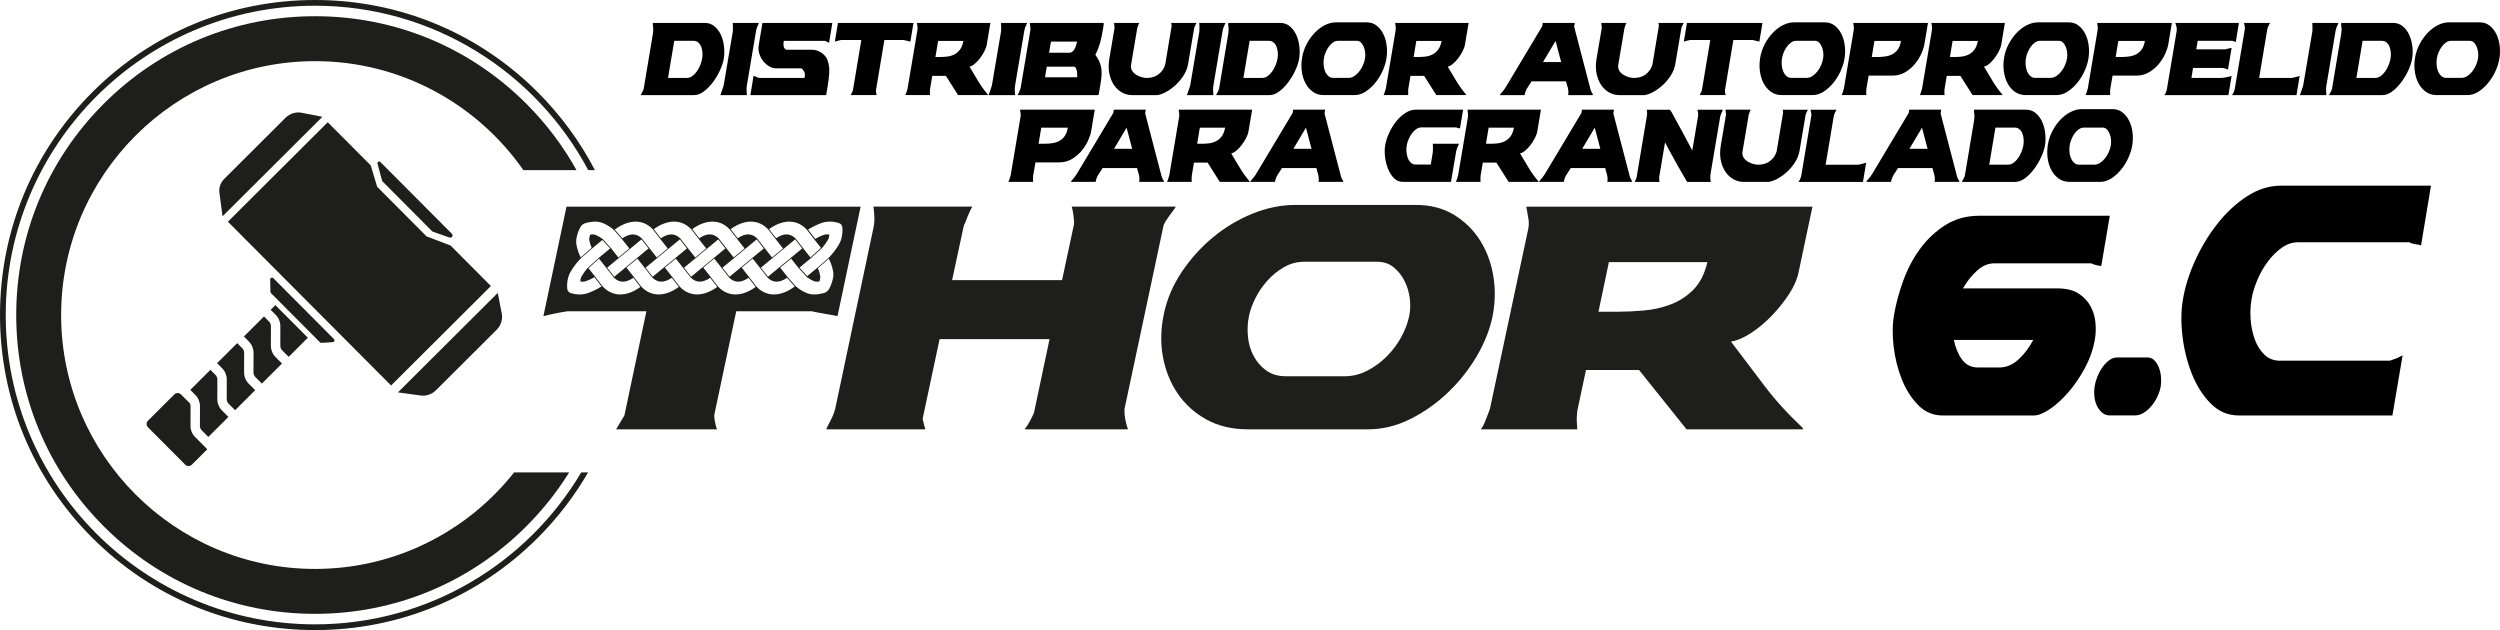 <?xml version="1.0" encoding="UTF-8"?>
<svg id="Camada_1" data-name="Camada 1" xmlns="http://www.w3.org/2000/svg" viewBox="0 0 1203.93 303.43">
  <defs>
    <style>
      .cls-1 {
        fill: #1e1e1c;
      }
    </style>
  </defs>
  <g>
    <path d="m1004.07,177.15c-2.41,4.48-5.1,8.42-8.05,11.81-2.96,3.39-5.94,6.09-8.94,8.1-3,2.01-5.55,3.02-7.64,3.02h-43.96c-4.55,0-8.46-1.66-11.74-5-3.28-3.33-5.89-7.44-7.85-12.32-1.96-4.88-3.28-10.14-3.96-15.77-.68-5.63-.61-10.8.21-15.51.91-5.28,2.39-10.74,4.44-16.38,2.05-5.63,4.75-10.74,8.12-15.34,3.37-4.59,7.42-8.39,12.15-11.38,4.73-2.99,10.19-4.48,16.38-4.48h62.79l-4.1,24.13h-.82c-.18,0-.82-.14-1.91-.43-1.09-.29-1.77-.54-2.05-.78h-46.82c-2.91,0-5.67,1.18-8.26,3.53-2.59,2.36-4.85,5.2-6.76,8.53h45.32c4.37,0,7.83.83,10.38,2.5,2.55,1.67,4.48,3.74,5.8,6.21,1.32,2.47,2.09,5.11,2.32,7.93.23,2.82.16,5.32-.21,7.5-.82,4.94-2.44,9.65-4.85,14.13Zm-63.14-13.45c.73,3.68,2.02,6.81,3.89,9.39,1.86,2.59,4.48,3.88,7.85,3.88h10.1c3.37,0,6.46-1.29,9.28-3.88,2.82-2.59,5.19-5.72,7.1-9.39h-38.22Z"/>
    <path d="m1008.78,185.76c.18-1.26.59-2.7,1.23-4.31.64-1.61,1.43-3.1,2.39-4.48.96-1.38,2.05-2.53,3.28-3.45,1.23-.92,2.53-1.38,3.89-1.38h14.61c1.27,0,2.37.46,3.28,1.38.91.92,1.64,2.07,2.18,3.45.55,1.38.89,2.87,1.02,4.48.14,1.61.11,3.05-.07,4.31-.27,1.72-.8,3.42-1.57,5.08-.77,1.67-1.73,3.19-2.87,4.57-1.14,1.38-2.39,2.5-3.75,3.36-1.37.86-2.82,1.29-4.37,1.29h-11.88c-1.55,0-2.85-.46-3.89-1.38-1.05-.92-1.89-2.07-2.53-3.45-.64-1.38-1.02-2.9-1.16-4.57-.14-1.66-.07-3.3.21-4.91Z"/>
    <path d="m1098.06,173.7h52.83l3.41-1.21,2.73-1.38-4.91,28.96h-73.99c-5.19,0-9.67-1.9-13.45-5.69-3.78-3.79-6.8-8.53-9.08-14.22-2.28-5.69-3.8-11.75-4.57-18.19-.77-6.43-.71-12.35.21-17.75,1-6.09,2.98-12.38,5.94-18.88,2.96-6.49,6.55-12.41,10.79-17.75,4.23-5.34,8.96-9.71,14.2-13.1,5.23-3.39,10.67-5.08,16.31-5.08h72.21l-4.78,28.79-.96-.34c-.27,0-1.02-.11-2.25-.34-1.23-.23-1.98-.52-2.25-.86h-53.79c-2.73,0-5.35.89-7.85,2.67-2.5,1.78-4.76,4.02-6.76,6.72-2,2.7-3.69,5.69-5.05,8.96-1.37,3.28-2.28,6.35-2.73,9.22-.55,3.1-.68,6.38-.41,9.83.27,3.45.96,6.64,2.05,9.57,1.09,2.93,2.64,5.34,4.64,7.24,2,1.9,4.5,2.84,7.51,2.84Z"/>
  </g>
  <g>
    <path class="cls-1" d="m202.5,190.45l-10.86-1.49,48.07-47.9,1.91,9.83c.56,2.87-.35,5.83-2.43,7.9l-29.3,29.19c-1.94,1.94-4.68,2.85-7.4,2.48"/>
    <path class="cls-1" d="m105.66,92.9l1.51,11.27,48.07-47.9-9.85-1.95c-2.85-.56-5.8.33-7.86,2.38l-29.6,29.5c-1.76,1.76-2.6,4.23-2.27,6.7"/>
    <path class="cls-1" d="m154.12,164.87l-23.66-23.74-.25-.6-.09-5.96c-.01-.78.93-1.17,1.48-.62l29.24,29.35c.53.53.18,1.43-.56,1.47l-5.5.35c-.25.02-.49-.07-.67-.25"/>
    <path class="cls-1" d="m208.25,111.5l-24.18-24.27-2.27-8.4c-.22-.82.79-1.41,1.39-.8l34.42,34.55c.82.83-.04,2.2-1.14,1.81l-8.21-2.88Z"/>
    <path class="cls-1" d="m132.78,151.63c1.43,1.44,2.23,3.39,2.23,5.41l-.02,9.48c0,.83.33,1.62.91,2.2l3.12,3.13,9.23-9.2-15.65-15.71-2.26,2.25,2.43,2.44Z"/>
    <path class="cls-1" d="m119.78,184.78c-1.43-1.44-2.23-3.39-2.23-5.42l.02-9.48c0-.82-.32-1.62-.91-2.2l-2.43-2.44-9.69,9.65,2.43,2.44c1.43,1.44,2.23,3.39,2.23,5.41l-.02,9.48c0,.82.32,1.62.91,2.2l3.12,3.13,9.68-9.65-3.12-3.13Z"/>
    <path class="cls-1" d="m106.88,197.64c-1.43-1.44-2.23-3.39-2.23-5.42l.02-9.47c0-.83-.32-1.62-.91-2.2l-2.44-2.44-9.68,9.65,2.43,2.44c1.43,1.44,2.23,3.39,2.23,5.42l-.02,9.48c0,.82.32,1.62.91,2.2l3.12,3.13,9.68-9.65-3.12-3.13Z"/>
    <path class="cls-1" d="m93.97,210.49c-1.43-1.44-2.23-3.39-2.23-5.41l.02-9.48c0-.67-.22-1.31-.61-1.84l.13.32-4.12-4.14c-.89-.89-2.32-.89-3.21,0l-12.68,12.64c-.89.89-.89,2.32,0,3.21l17.91,17.98c.89.89,2.32.89,3.21,0l7.44-7.41-5.85-5.88Z"/>
    <path class="cls-1" d="m132.68,171.93c-1.43-1.44-2.24-3.39-2.23-5.42l.02-9.47c0-.83-.32-1.62-.91-2.2l-2.44-2.44-9.68,9.65,2.43,2.44c1.43,1.44,2.23,3.39,2.23,5.42l-.02,9.48c0,.83.32,1.62.91,2.2l3.12,3.13,9.69-9.65-3.12-3.13Z"/>
    <path class="cls-1" d="m279.89,227.51c-25.98,43.76-73.7,73.16-128.18,73.16C69.58,300.67,2.76,233.85,2.76,151.71S69.58,2.76,151.71,2.76c56.93,0,106.5,32.11,131.56,79.17h3.22c-7.09-13.66-16.31-26.3-27.51-37.5C230.34,15.78,192.24,0,151.71,0S73.09,15.78,44.44,44.43,0,111.19,0,151.71s15.78,78.62,44.44,107.28c28.65,28.66,66.75,44.44,107.28,44.44s78.62-15.78,107.28-44.44c9.54-9.54,17.64-20.12,24.21-31.49h-3.31Z"/>
    <polygon class="cls-1" points="157.83 58.87 178.55 79.67 181.62 89.94 205.42 113.84 216.98 118.24 236.41 137.74 188.34 185.64 109.75 106.77 157.83 58.87"/>
    <path class="cls-1" d="m247.58,227.51c-22.41,28.29-57.06,46.47-95.87,46.47-67.42,0-122.27-54.85-122.27-122.27S84.3,29.45,151.72,29.45c41.49,0,78.22,20.79,100.33,52.48h25.58c-6.44-11.58-14.53-22.34-24.16-31.97-27.18-27.18-63.31-42.15-101.75-42.15s-74.57,14.97-101.75,42.15C22.78,77.14,7.81,113.28,7.81,151.71s14.97,74.57,42.15,101.75c27.18,27.18,63.32,42.15,101.75,42.15s74.57-14.97,101.75-42.15c7.94-7.94,14.84-16.66,20.62-25.96h-26.51Z"/>
    <path class="cls-1" d="m468.2,99.52c-.22.33-.53.92-.92,1.75-.39.84-.78,1.73-1.17,2.67-.39.95-.75,1.86-1.09,2.75-.34.89-.61,1.5-.84,1.84l-5.68,26.39h52.95l5.68-26.56c.11-.45.14-1.08.08-1.92-.06-.84-.14-1.7-.25-2.59s-.25-1.75-.42-2.59c-.17-.83-.31-1.42-.42-1.75h50.11l-.84,1.33c-.89,1.23-1.81,2.48-2.76,3.76-.95,1.28-1.7,2.53-2.25,3.76l-18.87,88.69c-.11,2.9.44,6.13,1.67,9.69h-49.77c.89-1.11,1.73-2.39,2.5-3.84.78-1.45,1.45-2.79,2-4.01l7.52-35.58h-52.95l-8.18,38.42,1,4.01c.22,0,.28.34.17,1h-47.61c.56-1.23,1.28-2.67,2.17-4.34.89-1.67,1.62-3.51,2.17-5.51l18.04-85.36c.56-2.34.84-4.29.84-5.85s-.11-3.28-.34-5.18l-.16-1h47.6Z"/>
    <path class="cls-1" d="m568.96,131.17c4.18-6.29,9.16-11.86,14.95-16.7,5.79-4.84,12.17-8.68,19.13-11.53,6.96-2.84,13.94-4.26,20.96-4.26h57.79c7.13,0,13.31,1.62,18.54,4.84,5.23,3.23,9.44,7.41,12.61,12.53,3.17,5.12,5.26,10.88,6.27,17.29,1,6.4.83,12.83-.5,19.29-1.34,6.35-3.9,12.72-7.68,19.13-3.78,6.4-8.41,12.19-13.86,17.37-5.46,5.18-11.47,9.41-18.04,12.69-6.57,3.28-13.36,4.93-20.38,4.93h-57.79c-7.57,0-14.2-1.56-19.88-4.68-5.68-3.12-10.3-7.27-13.86-12.44-3.56-5.18-5.96-11.11-7.18-17.79-1.23-6.68-1.06-13.64.5-20.88,1.45-6.9,4.26-13.5,8.43-19.79m31.99,30.9c.33,3.4,1.25,6.51,2.76,9.35,1.5,2.84,3.53,5.18,6.1,7.02,2.56,1.84,5.68,2.75,9.35,2.75h28.4c3.78,0,7.41-.89,10.86-2.67,3.45-1.78,6.57-4.06,9.36-6.85s5.12-5.9,7.02-9.36c1.89-3.45,3.17-6.85,3.84-10.19.56-2.67.64-5.51.25-8.52-.39-3.01-1.25-5.82-2.59-8.44s-3.09-4.79-5.26-6.51c-2.17-1.73-4.76-2.59-7.77-2.59h-35.24c-3.45,0-6.68.86-9.69,2.59-3.01,1.73-5.68,3.9-8.02,6.51-2.34,2.62-4.26,5.43-5.76,8.44-1.5,3.01-2.53,5.85-3.09,8.52-.67,3.23-.84,6.54-.5,9.94"/>
    <path class="cls-1" d="m735.7,111.55c.56-2.23.67-4.31.33-6.26-.33-1.95-.67-3.87-1-5.76h137.8l-6.68,31.57c-.67,3.34-2.2,6.85-4.59,10.52-2.4,3.68-5.18,7.16-8.35,10.44-3.17,3.29-6.51,6.07-10.02,8.35-3.51,2.28-6.71,3.65-9.61,4.09,5.57,7.35,10.97,14.48,16.2,21.38,5.23,6.9,11.25,13.53,18.04,19.87.45.45.61.78.5,1h-56.12l-22.89-28.57h-25.55l-4.18,19.71c-.22,1.9-.31,3.54-.25,4.93.06,1.39.14,2.7.25,3.92h-46.44c1-1.45,1.78-2.95,2.34-4.51.56-1.56,1.23-3.28,2-5.18l18.21-85.52Zm34.08,38.58h8.85c4.01,0,8.3-.19,12.86-.59,4.56-.39,8.91-1.36,13.03-2.92,4.12-1.56,7.77-3.92,10.94-7.1,3.17-3.17,5.43-7.6,6.77-13.28h-47.44l-5.01,23.88Z"/>
    <path class="cls-1" d="m272.81,99.52l-5.27,24.99-5.85,27.73c3.12-.78,5.82-1.36,8.1-1.76,2.28-.39,3.48-.59,3.59-.59h37.91l-10.59,50.18-4.01,6.68h48.77c-.22-.11-.42-.5-.59-1.17-.17-.67-.33-1.39-.5-2.17-.17-.78-.28-1.5-.33-2.17-.05-.67-.08-1.11-.08-1.33l10.05-47.48h.01s.54-2.53.54-2.53h36.41c.33.11.95.25,1.84.42.89.17,1.95.36,3.17.58,1.23.23,2.5.45,3.84.67,1.33.22,2.5.45,3.51.67l5.27-24.99,5.85-27.73h-141.65Zm107.27,7.22c3.31,0,6.18,1.34,8.53,3.97l3.64,4.73.09.11h0l3.02,3.83-5.07,4.61-3.53-4.48-3.73-4.79-.02.02c-1.29-1.24-2.72-1.86-4.24-1.86s-3.21.63-5.02,1.86l-3.4-4.39c4.12-2.98,7.56-3.62,9.73-3.62m-52.67,8.55l3.4,4.36h0s-16.5,13.63-16.5,13.63l-3.41-4.37,16.5-13.62Zm-20.36,8.72l-5.94,4.91-5.29,4.36-3.41-4.37,5.27-4.35,1.85-1.52,9.39-7.75,3.41,4.37-5.27,4.35Zm27.63.55l5.26-4.34,5.98-4.93,3.4,4.37-16.5,13.62-3.4-4.37,5.27-4.35Zm29.74-9.27l3.4,4.37-5.27,4.35-5.94,4.9-5.29,4.37-.21-.27-3.19-4.09,16.5-13.62Zm7.27,9.27l3.12-2.58,8.11-6.69,3.4,4.37-5.27,4.35-5.94,4.9-5.29,4.37-1.83-2.35-1.57-2.02,5.27-4.35Zm-10.11-17.82c3.2,0,6.01,1.26,8.33,3.75l3.71,4.79,3.45,4.38-2.6,2.14-2.67,2.2-3.53-4.48-3.73-4.79h-.02c-1.29-1.22-2.71-1.85-4.24-1.85s-3.21.63-5.02,1.86l-1.52-1.96-1.88-2.43c4.12-2.98,7.56-3.61,9.72-3.61m-18.5,0c3.2,0,6.01,1.26,8.33,3.74l3.71,4.79,3.45,4.38-2.6,2.14-2.67,2.2-3.53-4.48-3.73-4.79-.02.02c-1.29-1.24-2.72-1.86-4.24-1.86s-3.21.63-5.02,1.86l-3.4-4.4c4.12-2.98,7.56-3.61,9.73-3.61m-18.5,0c3.2,0,6.01,1.26,8.33,3.75l3.71,4.79h0l3.45,4.38-5.27,4.35-3.54-4.48-3.63-4.64-.11-.14-.02.02c-1.29-1.24-2.71-1.86-4.24-1.86s-3.21.63-5.02,1.86l-3.41-4.4c4.12-2.98,7.56-3.62,9.73-3.62m-18.5,0c3.2,0,6.01,1.26,8.33,3.75l3.71,4.8h0s3.45,4.38,3.45,4.38l-2.47,2.04-2.8,2.31-3.53-4.48-2.47-3.17-1.26-1.62-.02.02c-1.29-1.24-2.72-1.86-4.24-1.86s-3.21.63-5.02,1.86l-1.4-1.58-2.3-2.6c4.24-3.17,7.79-3.84,10.03-3.84m-28.34,7.34c.45-2.13,1.34-3.91,1.66-4.52l.09-.16c.5-.9,1.34-1.59,2.3-1.9.49-.16,4.91-1.51,8.3-.17,1.95.77,3.8,1.91,5.51,3.39l3.92,4.43,3.55,4.5-1.64,1.35-3.63,3-3.43-4.35h.01s-4.21-4.62-4.21-4.62l-.02.02c-1.09-.83-2.23-1.49-3.39-1.95-.57-.22-1.38-.28-2.4-.16l-.16.02-.05.15c-.33.98-.45,1.82-.36,2.43.19,1.26.58,2.54,1.15,3.81l-5.25,4.62c-.76-1.45-1.71-3.68-2.11-6.31-.17-1.07-.11-2.28.17-3.59m5.17,27.16c-3.97,1.35-7.81-.01-8.23-.17-.83-.31-1.37-1-1.49-1.9v-.1c-.08-.54-.24-2.37.23-4.57h0c.28-1.32.73-2.53,1.35-3.6,1.59-2.75,3.57-5.05,4.96-6.49l1.55-1.36,4.02-3.53,4.78-3.94,3.74,4.09-5.25,4.34h0s-.17.14-.17.14h0s-5.39,4.9-5.39,4.9h0s-.15.14-.15.14v.02c-1.09,1.26-2.02,2.54-2.74,3.8-.23.4-.41.89-.53,1.46-.06.3-.11.63-.14.97v.15s.13.02.13.02c.97.12,1.8.07,2.47-.16,1.36-.46,2.77-1.12,4.21-1.95l3.42,4.45c-2.27,1.42-4.54,2.52-6.75,3.27m15.74.59c-2.27,0-5.59-.69-8.52-3.97l-2.6-3.38-1.13-1.47-3.02-3.83,5.07-4.6,3.52,4.47,3.73,4.79.02-.02c1.29,1.23,2.71,1.86,4.23,1.86s3.22-.63,5.03-1.86l3.4,4.39c-3.31,2.4-6.59,3.62-9.73,3.62m18.5,0c-2.2,0-5.43-.65-8.32-3.75l-2.4-3.1-1.31-1.69-3.45-4.38,5.27-4.35,3.53,4.48,3.74,4.79.02-.02c1.29,1.23,2.71,1.86,4.23,1.86s3.22-.63,5.03-1.86l1.78,2.3,1.62,2.09c-3.31,2.4-6.59,3.62-9.74,3.62m18.5,0c-2.2,0-5.43-.65-8.32-3.75l-.9-1.16-2.81-3.63-3.45-4.38,5.27-4.35,3.53,4.48,3.74,4.79h.02c1.29,1.22,2.71,1.85,4.23,1.85s3.22-.63,5.03-1.86l1.81,2.33,1.59,2.06c-3.31,2.4-6.59,3.62-9.74,3.62m18.5,0c-2.2,0-5.43-.65-8.32-3.75l-.84-1.08-2.87-3.71h0s-3.45-4.38-3.45-4.38l5.27-4.35,3.53,4.48,3.46,4.44.17.22.11.14h.02c1.29,1.22,2.71,1.85,4.23,1.85s3.22-.63,5.03-1.86l3.4,4.39c-3.31,2.4-6.59,3.62-9.74,3.62m18.5,0c-2.2,0-5.43-.65-8.32-3.75l-1.7-2.2-2-2.59h0l-3.45-4.38,2.52-2.08,2.75-2.27,3.54,4.48,3.62,4.65.11.14h.02c1.29,1.22,2.71,1.85,4.23,1.85s3.22-.63,5.04-1.87l2.43,2.74,1.27,1.44c-3.42,2.55-6.79,3.84-10.04,3.84m28.35-7.34c-.47,2.23-1.43,4.09-1.71,4.6l-.04.08c-.5.89-1.34,1.59-2.3,1.9-.49.16-4.91,1.52-8.3.17-1.95-.77-3.8-1.91-5.51-3.39l-.34-.39-3.57-4.04-3.55-4.5,5.27-4.35,3.43,4.35h-.01s.13.14.13.14l3.98,4.35.11.12.02-.02c1.09.83,2.23,1.49,3.39,1.95.57.22,1.38.28,2.4.16l.16-.02.05-.15c.33-.98.45-1.82.36-2.43-.19-1.26-.58-2.54-1.14-3.81l5.25-4.61c.76,1.45,1.71,3.67,2.12,6.31.16,1.07.11,2.28-.17,3.59m4.33-20.41c-.28,1.32-.73,2.52-1.35,3.59-1.59,2.75-3.57,5.05-4.96,6.49l-5.57,4.89-4.78,3.94-.45-.5-3.28-3.59,5.26-4.34h0s.17-.15.17-.15l5.39-4.9.15-.14v-.02c1.09-1.26,2.01-2.54,2.74-3.8.23-.4.41-.89.53-1.45.07-.31.11-.63.14-.98v-.15s-.13-.02-.13-.02c-.97-.12-1.8-.07-2.47.16-1.36.46-2.77,1.11-4.21,1.95l-.07-.09-3.36-4.37c2.27-1.42,4.54-2.52,6.75-3.27,3.78-1.28,7.44-.11,8.15.14l.08.03c.83.31,1.38,1,1.5,1.9.05.36.27,2.31-.23,4.68"/>
  </g>
  <g>
    <path d="m339.46,11.04c1.74,0,3.27.53,4.57,1.6,1.3,1.07,2.34,2.44,3.11,4.12s1.28,3.54,1.52,5.58c.24,2.04.21,4.02-.11,5.93-.29,1.7-.89,3.56-1.82,5.58-.93,2.02-2.06,3.93-3.39,5.71-1.33,1.79-2.79,3.28-4.37,4.47-1.59,1.19-3.2,1.79-4.82,1.79h-25.56c.17-.51.41-1,.73-1.49.31-.49.54-1.06.69-1.71l4.42-26.43c.11-.69.17-1.25.17-1.68,0-.47-.02-.88-.06-1.25-.04-.36-.09-.7-.13-1.03-.04-.32-.04-.72.02-1.19h25.05Zm-17.75,26.48h9.05c.94,0,1.82-.3,2.64-.89s1.54-1.34,2.19-2.25c.64-.9,1.19-1.9,1.63-3.01.44-1.1.75-2.14.92-3.11.17-.94.22-1.91.15-2.92-.07-1.01-.27-1.94-.6-2.79-.33-.85-.8-1.54-1.42-2.08s-1.37-.81-2.25-.81h-9.31l-3,17.87Z"/>
    <path d="m352.97,13.15c0-.69-.03-1.39-.09-2.11h12.61c-.34.72-.64,1.39-.88,2-.24.61-.42,1.28-.54,2l-4.37,25.94c-.17.94-.23,1.8-.17,2.57.06.78.1,1.53.13,2.25h-12.74c.09-.22.21-.56.36-1.03.16-.47.32-.95.49-1.44s.33-.94.47-1.35c.14-.41.23-.69.26-.84l4.42-26.05c.03-.65.04-1.3.04-1.95Z"/>
    <path d="m364.29,37.09c.54.29,1.06.43,1.54.43h21.61c.09-.54.14-.98.17-1.33.03-.34,0-.66-.06-.95-.07-.29-.19-.58-.36-.87-.17-.29-.43-.63-.77-1.03-.06-.07-.16-.16-.32-.27-.16-.11-.26-.16-.32-.16h-12.14c-1.03,0-2.08-.31-3.15-.92-1.07-.61-2.03-1.44-2.87-2.46-.84-1.03-1.49-2.21-1.93-3.55-.44-1.34-.55-2.71-.32-4.12l1.8-10.83h33.67l-1.59,9.58c-.11-.04-.26-.11-.45-.22-.19-.11-.39-.22-.6-.33-.21-.11-.43-.2-.64-.27-.21-.07-.38-.11-.49-.11h-19.64c-.23,1.55-.16,2.65.19,3.3s.81.98,1.35.98h12.35c.77,0,1.56.15,2.36.46.8.31,1.54.7,2.21,1.19.67.49,1.25,1.06,1.74,1.71.49.65.81,1.3.99,1.95.6,1.84.84,3.8.71,5.88-.13,2.08-.39,4.25-.79,6.53l-.69,4.12h-36.5l1.54-9.26c.4.07.87.25,1.42.54Z"/>
    <path d="m414.77,19.27h-9.73s-.34.06-.92.19c-.59.13-1.28.32-2.08.57l1.5-8.99h36.37l-1.5,8.99c-.26-.07-.56-.14-.9-.22-.34-.07-.67-.14-.99-.22-.31-.07-.59-.14-.81-.19-.23-.05-.39-.1-.47-.14h-9.35l-4.07,24.31c0,.07,0,.22.02.43.01.22.04.45.09.7.04.25.09.49.13.7.04.22.09.34.15.38h-12.52l1.03-2.17,4.07-24.37Z"/>
    <path d="m441.74,14.94c.14-.72.17-1.4.09-2.03-.09-.63-.17-1.25-.26-1.87h35.38l-1.72,10.23c-.17,1.08-.56,2.22-1.18,3.41-.62,1.19-1.33,2.32-2.14,3.38-.81,1.07-1.67,1.97-2.57,2.71-.9.74-1.72,1.18-2.47,1.33,1.43,2.38,2.82,4.69,4.16,6.93,1.34,2.24,2.89,4.39,4.63,6.44.11.14.16.25.13.32h-14.41l-5.88-9.26h-6.56l-1.07,6.39c-.06.61-.08,1.15-.06,1.6.01.45.04.88.06,1.27h-11.92c.26-.47.46-.96.6-1.46.14-.51.31-1.06.51-1.68l4.67-27.73Zm8.75,12.51h2.27c1.03,0,2.13-.06,3.3-.19,1.17-.13,2.29-.44,3.34-.95,1.06-.5,1.99-1.27,2.81-2.3s1.39-2.46,1.74-4.31h-12.18l-1.29,7.74Z"/>
    <path d="m482.14,13.15c0-.69-.03-1.39-.09-2.11h12.61c-.34.72-.64,1.39-.88,2-.24.61-.42,1.28-.54,2l-4.37,25.94c-.17.94-.23,1.8-.17,2.57.06.78.1,1.53.13,2.25h-12.74c.09-.22.21-.56.36-1.03.16-.47.32-.95.49-1.44s.33-.94.47-1.35c.14-.41.23-.69.26-.84l4.42-26.05c.03-.65.04-1.3.04-1.95Z"/>
    <path d="m531.33,11.04l.21.33s-.01.19-.04.46c-.03.27-.07.57-.13.89l-.3,1.84c-.2,1.12-.4,2.18-.6,3.2-.2,1.01-.44,1.99-.71,2.92-.27.94-.59,1.88-.96,2.82-.37.94-.81,1.9-1.33,2.87.89,1.23,1.56,2.38,2.02,3.47.46,1.08.76,2.19.9,3.33.14,1.14.16,2.36.04,3.66s-.31,2.78-.6,4.44l-.73,4.22-.3.32h-38.73c.29-.61.57-1.23.86-1.84.29-.61.5-1.28.64-2l4.59-27.13c.11-.72.11-1.35,0-1.9-.11-.54-.2-1.17-.26-1.9h35.42Zm-28.09,26.16h15.48c.06-.32.08-.77.06-1.33-.02-.56-.08-1.12-.19-1.68-.11-.56-.29-1.05-.51-1.46-.23-.42-.51-.62-.86-.62h-13.12l-.86,5.09Zm1.97-11.81h9.82c.74,0,1.44-.41,2.08-1.22.64-.81,1.16-2.19,1.57-4.14h-12.57l-.9,5.36Z"/>
    <path d="m536.63,12.34c-.04-.36-.08-.79-.11-1.3h12.14c-.17.25-.36.67-.58,1.25-.21.58-.35.99-.41,1.25l-2.96,17.55c-.2,1.16-.04,2.14.47,2.95.51.81,1.18,1.47,1.99,1.98.81.51,1.68.89,2.59,1.14.91.25,1.7.38,2.36.38.89,0,1.78-.1,2.68-.3.9-.2,1.75-.55,2.55-1.06.8-.51,1.53-1.16,2.19-1.98.66-.81,1.19-1.85,1.59-3.11l3-17.98c.06-.33.09-.58.11-.76.01-.18-.04-.5-.15-.97l-.13-.33h12.18l-.04.16c-.23.36-.41.73-.56,1.11-.14.38-.29.71-.43,1l-2.96,17.49c-.31,1.88-1.01,3.67-2.08,5.39-1.07,1.72-2.33,3.25-3.77,4.6-1.44,1.35-2.96,2.47-4.55,3.36-1.59.89-3.05,1.44-4.4,1.65h-12.09c-1.83,0-3.51-.44-5.04-1.33-1.53-.88-2.81-2.1-3.84-3.66-1.03-1.55-1.75-3.38-2.17-5.47-.41-2.09-.42-4.37-.02-6.82l2.57-15.22c-.06-.29-.11-.61-.15-.97Z"/>
    <path d="m577.64,13.15c0-.69-.03-1.39-.09-2.11h12.61c-.34.72-.64,1.39-.88,2-.24.61-.42,1.28-.54,2l-4.37,25.94c-.17.94-.23,1.8-.17,2.57.06.78.1,1.53.13,2.25h-12.74c.09-.22.21-.56.36-1.03.16-.47.32-.95.49-1.44s.33-.94.47-1.35c.14-.41.23-.69.26-.84l4.42-26.05c.03-.65.04-1.3.04-1.95Z"/>
    <path d="m616.54,11.04c1.74,0,3.27.53,4.57,1.6,1.3,1.07,2.34,2.44,3.11,4.12s1.28,3.54,1.52,5.58c.24,2.04.21,4.02-.11,5.93-.29,1.7-.89,3.56-1.82,5.58-.93,2.02-2.06,3.93-3.39,5.71-1.33,1.79-2.79,3.28-4.37,4.47-1.59,1.19-3.2,1.79-4.82,1.79h-25.56c.17-.51.41-1,.73-1.49.31-.49.54-1.06.69-1.71l4.42-26.43c.11-.69.17-1.25.17-1.68,0-.47-.02-.88-.06-1.25-.04-.36-.09-.7-.13-1.03-.04-.32-.04-.72.02-1.19h25.05Zm-17.75,26.48h9.05c.94,0,1.82-.3,2.64-.89s1.54-1.34,2.19-2.25c.64-.9,1.19-1.9,1.63-3.01.44-1.1.75-2.14.92-3.11.17-.94.22-1.91.15-2.92-.07-1.01-.27-1.94-.6-2.79-.33-.85-.8-1.54-1.42-2.08s-1.37-.81-2.25-.81h-9.31l-3,17.87Z"/>
    <path d="m629.21,21.3c1.07-2.04,2.35-3.84,3.84-5.42,1.49-1.57,3.12-2.82,4.91-3.74,1.79-.92,3.58-1.38,5.38-1.38h14.84c1.83,0,3.42.52,4.76,1.57,1.34,1.05,2.42,2.4,3.24,4.06.82,1.66,1.35,3.53,1.61,5.6.26,2.08.21,4.16-.13,6.25-.34,2.06-1,4.12-1.97,6.2-.97,2.08-2.16,3.95-3.56,5.63-1.4,1.68-2.95,3.05-4.63,4.12-1.69,1.07-3.43,1.6-5.23,1.6h-14.84c-1.94,0-3.65-.51-5.1-1.52-1.46-1.01-2.64-2.36-3.56-4.03s-1.53-3.6-1.84-5.77c-.31-2.17-.27-4.42.13-6.77.37-2.24,1.09-4.38,2.17-6.42Zm8.21,10.02c.09,1.1.32,2.11.71,3.03.39.92.91,1.68,1.57,2.27.66.6,1.46.89,2.4.89h7.29c.97,0,1.9-.29,2.79-.87.89-.58,1.69-1.32,2.4-2.22.71-.9,1.31-1.91,1.8-3.03.49-1.12.81-2.22.99-3.3.14-.87.16-1.79.06-2.76-.1-.97-.32-1.89-.67-2.73-.34-.85-.79-1.55-1.35-2.11-.56-.56-1.22-.84-1.99-.84h-9.05c-.89,0-1.72.28-2.49.84-.77.56-1.46,1.26-2.06,2.11-.6.85-1.09,1.76-1.48,2.73-.39.97-.65,1.9-.79,2.76-.17,1.05-.21,2.12-.13,3.22Z"/>
    <path d="m672.03,14.94c.14-.72.17-1.4.09-2.03-.09-.63-.17-1.25-.26-1.87h35.38l-1.71,10.23c-.17,1.08-.57,2.22-1.18,3.41-.62,1.19-1.33,2.32-2.14,3.38-.81,1.07-1.67,1.97-2.57,2.71-.9.74-1.72,1.18-2.46,1.33,1.43,2.38,2.82,4.69,4.16,6.93,1.34,2.24,2.89,4.39,4.63,6.44.12.14.16.25.13.32h-14.41l-5.88-9.26h-6.56l-1.07,6.39c-.06.61-.08,1.15-.06,1.6.01.45.04.88.06,1.27h-11.92c.26-.47.46-.96.6-1.46.14-.51.31-1.06.52-1.68l4.67-27.73Zm8.75,12.51h2.27c1.03,0,2.13-.06,3.3-.19,1.17-.13,2.29-.44,3.34-.95,1.06-.5,1.99-1.27,2.81-2.3.81-1.03,1.39-2.46,1.74-4.31h-12.18l-1.29,7.74Z"/>
    <path d="m723.93,43.67c.54-.7,1-1.36,1.37-1.98l17.41-29.08.26-1.57h15.4l-.3,1.84,7.76,29.73c.09.47.26.97.51,1.52.26.54.49.96.69,1.25l.04.11-.04.32h-11.84c.14-.83.16-1.62.04-2.38-.11-.76-.23-1.33-.34-1.73-.06-.07-.12-.22-.19-.43-.07-.22-.14-.45-.19-.7-.06-.25-.11-.48-.17-.68-.06-.2-.09-.33-.09-.41-.06-.22-.13-.32-.21-.32h-16.42c-.09,0-.17.11-.26.32-.69,1.05-1.33,2.05-1.93,3.01-.6.96-1.01,2.07-1.24,3.33h-11.84l.04-.32c.49-.51,1-1.11,1.54-1.81Zm27.88-13.78l-2.7-10.18-6.05,10.18h8.75Z"/>
    <path d="m771.25,12.34c-.04-.36-.08-.79-.11-1.3h12.14c-.17.25-.37.67-.58,1.25-.21.58-.35.99-.41,1.25l-2.96,17.55c-.2,1.16-.04,2.14.47,2.95.51.81,1.18,1.47,2,1.98.81.51,1.68.89,2.59,1.14.92.25,1.7.38,2.36.38.89,0,1.78-.1,2.68-.3.9-.2,1.75-.55,2.55-1.06.8-.51,1.53-1.16,2.19-1.98.66-.81,1.19-1.85,1.59-3.11l3-17.98c.06-.33.09-.58.11-.76.01-.18-.04-.5-.15-.97l-.13-.33h12.18l-.04.16c-.23.36-.42.73-.56,1.11-.14.38-.29.71-.43,1l-2.96,17.49c-.32,1.88-1.01,3.67-2.08,5.39-1.07,1.72-2.33,3.25-3.77,4.6-1.44,1.35-2.96,2.47-4.55,3.36-1.59.89-3.05,1.44-4.4,1.65h-12.09c-1.83,0-3.51-.44-5.04-1.33-1.53-.88-2.81-2.1-3.84-3.66-1.03-1.55-1.75-3.38-2.17-5.47-.41-2.09-.42-4.37-.02-6.82l2.57-15.22c-.06-.29-.11-.61-.15-.97Z"/>
    <path d="m823.63,19.27h-9.74s-.34.06-.92.19c-.59.13-1.28.32-2.08.57l1.5-8.99h36.37l-1.5,8.99c-.26-.07-.56-.14-.9-.22-.34-.07-.67-.14-.99-.22-.31-.07-.59-.14-.81-.19-.23-.05-.39-.1-.47-.14h-9.35l-4.07,24.31c0,.07,0,.22.02.43.01.22.04.45.08.7.04.25.09.49.13.7.04.22.09.34.15.38h-12.52l1.03-2.17,4.07-24.37Z"/>
    <path d="m849.82,21.3c1.07-2.04,2.35-3.84,3.84-5.42,1.49-1.57,3.12-2.82,4.91-3.74s3.58-1.38,5.38-1.38h14.84c1.83,0,3.42.52,4.76,1.57,1.34,1.05,2.42,2.4,3.24,4.06.82,1.66,1.35,3.53,1.61,5.6.26,2.08.21,4.16-.13,6.25-.34,2.06-1,4.12-1.97,6.2-.97,2.08-2.16,3.95-3.56,5.63-1.4,1.68-2.94,3.05-4.63,4.12-1.69,1.07-3.43,1.6-5.23,1.6h-14.84c-1.95,0-3.65-.51-5.1-1.52-1.46-1.01-2.65-2.36-3.56-4.03-.92-1.68-1.53-3.6-1.84-5.77s-.27-4.42.13-6.77c.37-2.24,1.09-4.38,2.17-6.42Zm8.21,10.02c.08,1.1.32,2.11.71,3.03.39.92.91,1.68,1.57,2.27.66.6,1.46.89,2.4.89h7.29c.97,0,1.9-.29,2.79-.87.89-.58,1.69-1.32,2.4-2.22.71-.9,1.32-1.91,1.8-3.03.49-1.12.81-2.22.99-3.3.14-.87.16-1.79.06-2.76-.1-.97-.32-1.89-.67-2.73-.34-.85-.79-1.55-1.35-2.11-.56-.56-1.22-.84-1.99-.84h-9.05c-.89,0-1.72.28-2.49.84-.77.56-1.46,1.26-2.06,2.11-.6.85-1.09,1.76-1.48,2.73-.39.97-.65,1.9-.79,2.76-.17,1.05-.21,2.12-.13,3.22Z"/>
    <path d="m892.64,14.94c.14-.72.17-1.4.09-2.03-.09-.63-.17-1.25-.26-1.87h35.98l-1.71,10.23c-.2,1.26-.68,2.76-1.44,4.49s-1.79,3.39-3.09,4.98c-1.3,1.59-2.87,2.93-4.7,4.03-1.83,1.1-3.92,1.65-6.26,1.65h-11.36l-1.12,6.5c-.06.61-.08,1.15-.06,1.6.01.45.04.88.06,1.27h-11.92c.26-.47.46-.96.6-1.46.14-.51.31-1.06.51-1.68l4.67-27.73Zm8.75,12.51h2.83c1.37,0,2.68-.1,3.92-.3,1.24-.2,2.37-.58,3.37-1.14,1-.56,1.84-1.34,2.53-2.36.69-1.01,1.16-2.33,1.42-3.95h-12.78l-1.29,7.74Z"/>
    <path d="m930.29,14.94c.14-.72.17-1.4.09-2.03-.09-.63-.17-1.25-.26-1.87h35.38l-1.71,10.23c-.17,1.08-.57,2.22-1.18,3.41-.62,1.19-1.33,2.32-2.14,3.38-.81,1.07-1.67,1.97-2.57,2.71-.9.74-1.72,1.18-2.47,1.33,1.43,2.38,2.82,4.69,4.16,6.93,1.34,2.24,2.89,4.39,4.63,6.44.11.14.16.25.13.32h-14.41l-5.88-9.26h-6.56l-1.07,6.39c-.06.61-.08,1.15-.06,1.6.01.45.04.88.06,1.27h-11.92c.26-.47.46-.96.6-1.46.14-.51.31-1.06.51-1.68l4.67-27.73Zm8.75,12.51h2.27c1.03,0,2.13-.06,3.3-.19,1.17-.13,2.29-.44,3.34-.95,1.06-.5,1.99-1.27,2.81-2.3.81-1.03,1.39-2.46,1.74-4.31h-12.18l-1.29,7.74Z"/>
    <path d="m967.28,21.3c1.07-2.04,2.35-3.84,3.84-5.42,1.49-1.57,3.12-2.82,4.91-3.74s3.58-1.38,5.38-1.38h14.84c1.83,0,3.42.52,4.76,1.57,1.34,1.05,2.42,2.4,3.24,4.06.82,1.66,1.35,3.53,1.61,5.6.26,2.08.21,4.16-.13,6.25-.34,2.06-1,4.12-1.97,6.2-.97,2.08-2.16,3.95-3.56,5.63-1.4,1.68-2.94,3.05-4.63,4.12-1.69,1.07-3.43,1.6-5.23,1.6h-14.84c-1.95,0-3.65-.51-5.1-1.52-1.46-1.01-2.65-2.36-3.56-4.03-.92-1.68-1.53-3.6-1.84-5.77s-.27-4.42.13-6.77c.37-2.24,1.09-4.38,2.17-6.42Zm8.21,10.02c.08,1.1.32,2.11.71,3.03.39.92.91,1.68,1.57,2.27.66.6,1.46.89,2.4.89h7.29c.97,0,1.9-.29,2.79-.87.89-.58,1.69-1.32,2.4-2.22.71-.9,1.32-1.91,1.8-3.03.49-1.12.81-2.22.99-3.3.14-.87.16-1.79.06-2.76-.1-.97-.32-1.89-.67-2.73-.34-.85-.79-1.55-1.35-2.11-.56-.56-1.22-.84-1.99-.84h-9.05c-.89,0-1.72.28-2.49.84-.77.56-1.46,1.26-2.06,2.11-.6.85-1.09,1.76-1.48,2.73-.39.97-.65,1.9-.79,2.76-.17,1.05-.21,2.12-.13,3.22Z"/>
    <path d="m1010.1,14.94c.14-.72.17-1.4.09-2.03-.09-.63-.17-1.25-.26-1.87h35.98l-1.71,10.23c-.2,1.26-.68,2.76-1.44,4.49s-1.79,3.39-3.09,4.98c-1.3,1.59-2.87,2.93-4.7,4.03-1.83,1.1-3.92,1.65-6.26,1.65h-11.36l-1.12,6.5c-.06.61-.08,1.15-.06,1.6.01.45.04.88.06,1.27h-11.92c.26-.47.46-.96.6-1.46.14-.51.31-1.06.51-1.68l4.67-27.73Zm8.75,12.51h2.83c1.37,0,2.68-.1,3.92-.3,1.24-.2,2.37-.58,3.37-1.14,1-.56,1.84-1.34,2.53-2.36.69-1.01,1.16-2.33,1.42-3.95h-12.78l-1.29,7.74Z"/>
    <path d="m1042.26,45.81c.29-.29.54-.7.77-1.25.23-.54.37-.97.43-1.3l4.72-28.05c.09-.54.11-1.01.09-1.41-.03-.4-.09-.76-.17-1.08-.09-.32-.18-.62-.28-.89-.1-.27-.18-.53-.24-.79h30.62l-1.5,9.15c-.26-.07-.58-.16-.96-.27-.39-.11-.62-.2-.71-.27h-16.68l-.69,4.12h13.94c.63-.14,1.14-.27,1.54-.38.4-.11.71-.18.94-.22.23-.04.43-.07.6-.11l-1.76,10.56c-.03-.14-.27-.29-.73-.43-.46-.14-.88-.26-1.27-.35-.39-.09-.61-.14-.66-.14h-14.15l-.77,4.82h14.37c.29,0,.65-.03,1.09-.08s.91-.14,1.39-.24c.49-.11.96-.22,1.42-.32.46-.11.81-.22,1.07-.33l-1.54,9.26h-30.88Z"/>
    <path d="m1080.93,12.39c-.07-.51-.17-.96-.28-1.35h12.52c-.26.51-.51,1.01-.77,1.52-.26.51-.44,1.06-.56,1.68l-3.9,23.29h15.87c.63-.14,1.22-.29,1.78-.43.56-.14,1.18-.32,1.87-.54l-1.54,9.26h-31.05c.37-.47.67-.98.88-1.54.21-.56.38-1.11.49-1.65l4.89-29.08c-.06-.25-.12-.63-.19-1.14Z"/>
    <path d="m1113.63,13.15c0-.69-.03-1.39-.09-2.11h12.61c-.34.72-.64,1.39-.88,2-.24.61-.42,1.28-.54,2l-4.37,25.94c-.17.94-.23,1.8-.17,2.57.06.78.1,1.53.13,2.25h-12.74c.09-.22.21-.56.36-1.03.16-.47.32-.95.49-1.44.17-.49.33-.94.47-1.35.14-.41.23-.69.26-.84l4.42-26.05c.03-.65.04-1.3.04-1.95Z"/>
    <path d="m1152.52,11.04c1.74,0,3.27.53,4.57,1.6,1.3,1.07,2.34,2.44,3.11,4.12.77,1.68,1.28,3.54,1.52,5.58.24,2.04.21,4.02-.11,5.93-.29,1.7-.89,3.56-1.82,5.58-.93,2.02-2.06,3.93-3.39,5.71-1.33,1.79-2.79,3.28-4.37,4.47s-3.2,1.79-4.83,1.79h-25.56c.17-.51.41-1,.73-1.49.31-.49.54-1.06.69-1.71l4.42-26.43c.11-.69.17-1.25.17-1.68,0-.47-.02-.88-.06-1.25-.04-.36-.08-.7-.13-1.03-.04-.32-.04-.72.02-1.19h25.04Zm-17.75,26.48h9.05c.94,0,1.82-.3,2.64-.89s1.54-1.34,2.19-2.25c.64-.9,1.19-1.9,1.63-3.01.44-1.1.75-2.14.92-3.11.17-.94.22-1.91.15-2.92-.07-1.01-.27-1.94-.6-2.79-.33-.85-.8-1.54-1.42-2.08-.62-.54-1.37-.81-2.25-.81h-9.31l-3,17.87Z"/>
    <path d="m1165.19,21.3c1.07-2.04,2.35-3.84,3.84-5.42,1.49-1.57,3.12-2.82,4.91-3.74s3.58-1.38,5.38-1.38h14.84c1.83,0,3.42.52,4.76,1.57,1.34,1.05,2.42,2.4,3.24,4.06.82,1.66,1.35,3.53,1.61,5.6.26,2.08.21,4.16-.13,6.25-.34,2.06-1,4.12-1.97,6.2-.97,2.08-2.16,3.95-3.56,5.63-1.4,1.68-2.94,3.05-4.63,4.12-1.69,1.07-3.43,1.6-5.23,1.6h-14.84c-1.95,0-3.65-.51-5.1-1.52-1.46-1.01-2.65-2.36-3.56-4.03-.92-1.68-1.53-3.6-1.84-5.77s-.27-4.42.13-6.77c.37-2.24,1.09-4.38,2.17-6.42Zm8.21,10.02c.08,1.1.32,2.11.71,3.03.39.92.91,1.68,1.57,2.27.66.6,1.46.89,2.4.89h7.29c.97,0,1.9-.29,2.79-.87.89-.58,1.69-1.32,2.4-2.22.71-.9,1.32-1.91,1.8-3.03.49-1.12.81-2.22.99-3.3.14-.87.16-1.79.06-2.76-.1-.97-.32-1.89-.67-2.73-.34-.85-.79-1.55-1.35-2.11-.56-.56-1.22-.84-1.99-.84h-9.05c-.89,0-1.72.28-2.49.84-.77.56-1.46,1.26-2.06,2.11-.6.85-1.09,1.76-1.48,2.73-.39.97-.65,1.9-.79,2.76-.17,1.05-.21,2.12-.13,3.22Z"/>
    <path d="m491.4,56.72c.14-.72.17-1.4.09-2.03-.09-.63-.17-1.25-.26-1.87h35.98l-1.72,10.23c-.2,1.26-.68,2.76-1.44,4.49-.76,1.73-1.79,3.39-3.09,4.98-1.3,1.59-2.87,2.93-4.7,4.03-1.83,1.1-3.92,1.65-6.26,1.65h-11.36l-1.12,6.5c-.06.61-.08,1.15-.06,1.6.01.45.04.88.06,1.27h-11.92c.26-.47.46-.96.6-1.46.14-.51.31-1.06.51-1.68l4.67-27.73Zm8.75,12.51h2.83c1.37,0,2.68-.1,3.92-.3,1.24-.2,2.37-.58,3.37-1.14,1-.56,1.84-1.34,2.53-2.36.69-1.01,1.16-2.33,1.42-3.95h-12.78l-1.29,7.74Z"/>
    <path d="m517.35,85.45c.54-.7,1-1.36,1.37-1.98l17.41-29.08.26-1.57h15.4l-.3,1.84,7.76,29.73c.09.47.26.97.51,1.52s.49.96.69,1.25l.04.11-.04.32h-11.84c.14-.83.16-1.62.04-2.38-.11-.76-.23-1.33-.34-1.73-.06-.07-.12-.22-.19-.43-.07-.22-.14-.45-.19-.7-.06-.25-.11-.48-.17-.68-.06-.2-.09-.33-.09-.41-.06-.22-.13-.32-.21-.32h-16.42c-.09,0-.17.11-.26.32-.69,1.05-1.33,2.05-1.93,3.01-.6.96-1.02,2.07-1.24,3.33h-11.84l.04-.32c.49-.51,1-1.11,1.54-1.81Zm27.88-13.78l-2.7-10.18-6.05,10.18h8.75Z"/>
    <path d="m567.78,56.72c.14-.72.17-1.4.09-2.03-.09-.63-.17-1.25-.26-1.87h35.38l-1.72,10.23c-.17,1.08-.56,2.22-1.18,3.41-.62,1.19-1.33,2.32-2.14,3.38-.81,1.07-1.67,1.97-2.57,2.71-.9.74-1.72,1.18-2.47,1.33,1.43,2.38,2.82,4.69,4.16,6.93,1.34,2.24,2.89,4.39,4.63,6.44.11.14.16.25.13.32h-14.41l-5.88-9.26h-6.56l-1.07,6.39c-.06.61-.08,1.15-.06,1.6.01.45.04.88.06,1.27h-11.92c.26-.47.46-.96.6-1.46.14-.51.31-1.06.51-1.68l4.67-27.73Zm8.75,12.51h2.27c1.03,0,2.13-.06,3.3-.19,1.17-.13,2.29-.44,3.34-.95,1.06-.5,1.99-1.27,2.81-2.3s1.39-2.46,1.74-4.31h-12.18l-1.29,7.74Z"/>
    <path d="m603.72,85.45c.54-.7,1-1.36,1.37-1.98l17.41-29.08.26-1.57h15.4l-.3,1.84,7.76,29.73c.09.47.26.97.51,1.52s.49.96.69,1.25l.04.11-.04.32h-11.84c.14-.83.16-1.62.04-2.38-.11-.76-.23-1.33-.34-1.73-.06-.07-.12-.22-.19-.43-.07-.22-.14-.45-.19-.7-.06-.25-.11-.48-.17-.68-.06-.2-.09-.33-.09-.41-.06-.22-.13-.32-.21-.32h-16.42c-.09,0-.17.11-.26.32-.69,1.05-1.33,2.05-1.93,3.01-.6.96-1.02,2.07-1.24,3.33h-11.84l.04-.32c.49-.51,1-1.11,1.54-1.81Zm27.88-13.78l-2.7-10.18-6.05,10.18h8.75Z"/>
    <path d="m690.01,73.24c.03-.65.05-1.3.06-1.95.01-.65,0-1.34-.06-2.06h12.61c-.31.76-.6,1.43-.86,2-.26.58-.44,1.23-.56,1.95l-2.45,14.4h-23.24c-1.63,0-3.04-.6-4.22-1.79s-2.14-2.68-2.85-4.47c-.71-1.79-1.19-3.69-1.44-5.71-.24-2.02-.22-3.88.06-5.58.31-1.91.94-3.89,1.87-5.93.93-2.04,2.06-3.9,3.39-5.58,1.33-1.68,2.82-3.05,4.46-4.12,1.64-1.06,3.35-1.6,5.12-1.6h22.69l-1.5,8.99h-.3c-.09,0-.32-.04-.71-.14-.39-.09-.62-.19-.71-.3h-16.9c-.86,0-1.68.28-2.46.84-.79.56-1.5,1.26-2.12,2.11-.63.85-1.16,1.79-1.59,2.82-.43,1.03-.71,2-.86,2.9-.17.97-.21,2-.13,3.09.09,1.08.3,2.08.64,2.98.34.9.83,1.65,1.46,2.25s1.42.89,2.36.89h7.25l.99-6.01Z"/>
    <path d="m706.86,56.72c.14-.72.17-1.4.09-2.03-.09-.63-.17-1.25-.26-1.87h35.38l-1.71,10.23c-.17,1.08-.57,2.22-1.18,3.41-.62,1.19-1.33,2.32-2.14,3.38-.81,1.07-1.67,1.97-2.57,2.71-.9.74-1.72,1.18-2.47,1.33,1.43,2.38,2.82,4.69,4.16,6.93,1.34,2.24,2.89,4.39,4.63,6.44.11.14.16.25.13.32h-14.41l-5.88-9.26h-6.56l-1.07,6.39c-.06.61-.08,1.15-.06,1.6.01.45.04.88.06,1.27h-11.92c.26-.47.46-.96.6-1.46.14-.51.31-1.06.51-1.68l4.67-27.73Zm8.75,12.51h2.27c1.03,0,2.13-.06,3.3-.19,1.17-.13,2.29-.44,3.34-.95,1.06-.5,1.99-1.27,2.81-2.3.81-1.03,1.39-2.46,1.74-4.31h-12.18l-1.29,7.74Z"/>
    <path d="m742.8,85.45c.54-.7,1-1.36,1.37-1.98l17.41-29.08.26-1.57h15.4l-.3,1.84,7.76,29.73c.09.47.26.97.51,1.52.26.54.49.96.69,1.25l.04.11-.04.32h-11.84c.14-.83.16-1.62.04-2.38-.11-.76-.23-1.33-.34-1.73-.06-.07-.12-.22-.19-.43-.07-.22-.14-.45-.19-.7-.06-.25-.11-.48-.17-.68-.06-.2-.09-.33-.09-.41-.06-.22-.13-.32-.21-.32h-16.42c-.09,0-.17.11-.26.32-.69,1.05-1.33,2.05-1.93,3.01-.6.96-1.01,2.07-1.24,3.33h-11.84l.04-.32c.49-.51,1-1.11,1.54-1.81Zm27.88-13.78l-2.7-10.18-6.05,10.18h8.75Z"/>
    <path d="m804.21,52.82l.82,1.25c2.26,4.12,4.04,7.38,5.34,9.8,1.3,2.42,2.28,4.25,2.94,5.5.66,1.25,1.16,2.21,1.5,2.9h.17l2.75-16.19c.14-1.26.03-2.35-.34-3.25h12.31c-.26.58-.46,1.06-.62,1.44-.16.38-.31.75-.45,1.11-.14.36-.21.6-.21.7l-4.63,27.4c-.12.61-.17,1.3-.15,2.06.01.76.09,1.44.24,2.06h-11.36c-.23-.36-.42-.66-.56-.89-.14-.23-.29-.48-.43-.73-.14-.25-.26-.45-.34-.6-.26-.4-.63-1.02-1.12-1.87-.49-.85-1.04-1.81-1.65-2.9-.62-1.08-1.25-2.22-1.91-3.41-.66-1.19-1.28-2.33-1.87-3.41-.59-1.08-1.12-2.06-1.59-2.92-.47-.87-.81-1.52-1.01-1.95l-.21-.32-2.83,16.79.13,2.22h-11.88c.11-.25.28-.64.49-1.16.21-.52.35-.88.41-1.06l5.02-30s.03-.21,0-.51c-.03-.31-.01-.57.04-.79l-.17-.92.04-.33h11.15Z"/>
    <path d="m831.08,54.12c-.04-.36-.08-.79-.11-1.3h12.14c-.17.25-.37.67-.58,1.25-.21.58-.35.99-.41,1.25l-2.96,17.55c-.2,1.16-.04,2.14.47,2.95.51.81,1.18,1.47,2,1.98.81.51,1.68.89,2.59,1.14.92.25,1.7.38,2.36.38.89,0,1.78-.1,2.68-.3.9-.2,1.75-.55,2.55-1.06.8-.51,1.53-1.16,2.19-1.98.66-.81,1.19-1.85,1.59-3.11l3-17.98c.06-.33.09-.58.11-.76.01-.18-.04-.5-.15-.97l-.13-.33h12.18l-.04.16c-.23.36-.42.73-.56,1.11-.14.38-.29.71-.43,1l-2.96,17.49c-.32,1.88-1.01,3.67-2.08,5.39-1.07,1.72-2.33,3.25-3.77,4.6-1.44,1.35-2.96,2.47-4.55,3.36-1.59.89-3.05,1.44-4.4,1.65h-12.09c-1.83,0-3.51-.44-5.04-1.33-1.53-.88-2.81-2.1-3.84-3.66-1.03-1.55-1.75-3.38-2.17-5.47-.41-2.09-.42-4.37-.02-6.82l2.57-15.22c-.06-.29-.11-.61-.15-.97Z"/>
    <path d="m872.16,54.18c-.07-.51-.17-.96-.28-1.35h12.52c-.26.51-.51,1.01-.77,1.52-.26.51-.44,1.06-.56,1.68l-3.9,23.29h15.87c.63-.14,1.22-.29,1.78-.43.56-.14,1.18-.32,1.87-.54l-1.54,9.26h-31.05c.37-.47.67-.98.88-1.54.21-.56.38-1.11.49-1.65l4.89-29.08c-.06-.25-.12-.63-.19-1.14Z"/>
    <path d="m900.4,85.45c.54-.7,1-1.36,1.37-1.98l17.41-29.08.26-1.57h15.4l-.3,1.84,7.76,29.73c.09.47.26.97.51,1.52.26.54.49.96.69,1.25l.04.11-.04.32h-11.84c.14-.83.16-1.62.04-2.38-.11-.76-.23-1.33-.34-1.73-.06-.07-.12-.22-.19-.43-.07-.22-.14-.45-.19-.7-.06-.25-.11-.48-.17-.68-.06-.2-.09-.33-.09-.41-.06-.22-.13-.32-.21-.32h-16.42c-.09,0-.17.11-.26.32-.69,1.05-1.33,2.05-1.93,3.01-.6.96-1.01,2.07-1.24,3.33h-11.84l.04-.32c.49-.51,1-1.11,1.54-1.81Zm27.88-13.78l-2.7-10.18-6.05,10.18h8.75Z"/>
    <path d="m975.71,52.82c1.74,0,3.27.53,4.57,1.6,1.3,1.07,2.34,2.44,3.11,4.12.77,1.68,1.28,3.54,1.52,5.58.24,2.04.21,4.02-.11,5.93-.29,1.7-.89,3.56-1.82,5.58-.93,2.02-2.06,3.93-3.39,5.71-1.33,1.79-2.79,3.28-4.37,4.47s-3.2,1.79-4.83,1.79h-25.56c.17-.51.41-1,.73-1.49.31-.49.54-1.06.69-1.71l4.42-26.43c.11-.69.17-1.25.17-1.68,0-.47-.02-.88-.06-1.25-.04-.36-.08-.7-.13-1.03-.04-.32-.04-.72.02-1.19h25.04Zm-17.75,26.48h9.05c.94,0,1.82-.3,2.64-.89s1.54-1.34,2.19-2.25c.64-.9,1.19-1.9,1.63-3.01.44-1.1.75-2.14.92-3.11.17-.94.22-1.91.15-2.92-.07-1.01-.27-1.94-.6-2.79-.33-.85-.8-1.54-1.42-2.08-.62-.54-1.37-.81-2.25-.81h-9.31l-3,17.87Z"/>
    <path d="m988.38,63.09c1.07-2.04,2.35-3.84,3.84-5.42,1.49-1.57,3.12-2.82,4.91-3.74s3.58-1.38,5.38-1.38h14.84c1.83,0,3.42.52,4.76,1.57,1.34,1.05,2.42,2.4,3.24,4.06.82,1.66,1.35,3.53,1.61,5.6.26,2.08.21,4.16-.13,6.25-.34,2.06-1,4.12-1.97,6.2-.97,2.08-2.16,3.95-3.56,5.63-1.4,1.68-2.94,3.05-4.63,4.12-1.69,1.07-3.43,1.6-5.23,1.6h-14.84c-1.95,0-3.65-.51-5.1-1.52-1.46-1.01-2.65-2.36-3.56-4.03-.92-1.68-1.53-3.6-1.84-5.77s-.27-4.42.13-6.77c.37-2.24,1.09-4.38,2.17-6.42Zm8.21,10.02c.08,1.1.32,2.11.71,3.03.39.92.91,1.68,1.57,2.27.66.6,1.46.89,2.4.89h7.29c.97,0,1.9-.29,2.79-.87.89-.58,1.69-1.32,2.4-2.22.71-.9,1.32-1.91,1.8-3.03.49-1.12.81-2.22.99-3.3.14-.87.16-1.79.06-2.76-.1-.97-.32-1.89-.67-2.73-.34-.85-.79-1.55-1.35-2.11-.56-.56-1.22-.84-1.99-.84h-9.05c-.89,0-1.72.28-2.49.84-.77.56-1.46,1.26-2.06,2.11-.6.85-1.09,1.76-1.48,2.73-.39.97-.65,1.9-.79,2.76-.17,1.05-.21,2.12-.13,3.22Z"/>
  </g>
</svg>